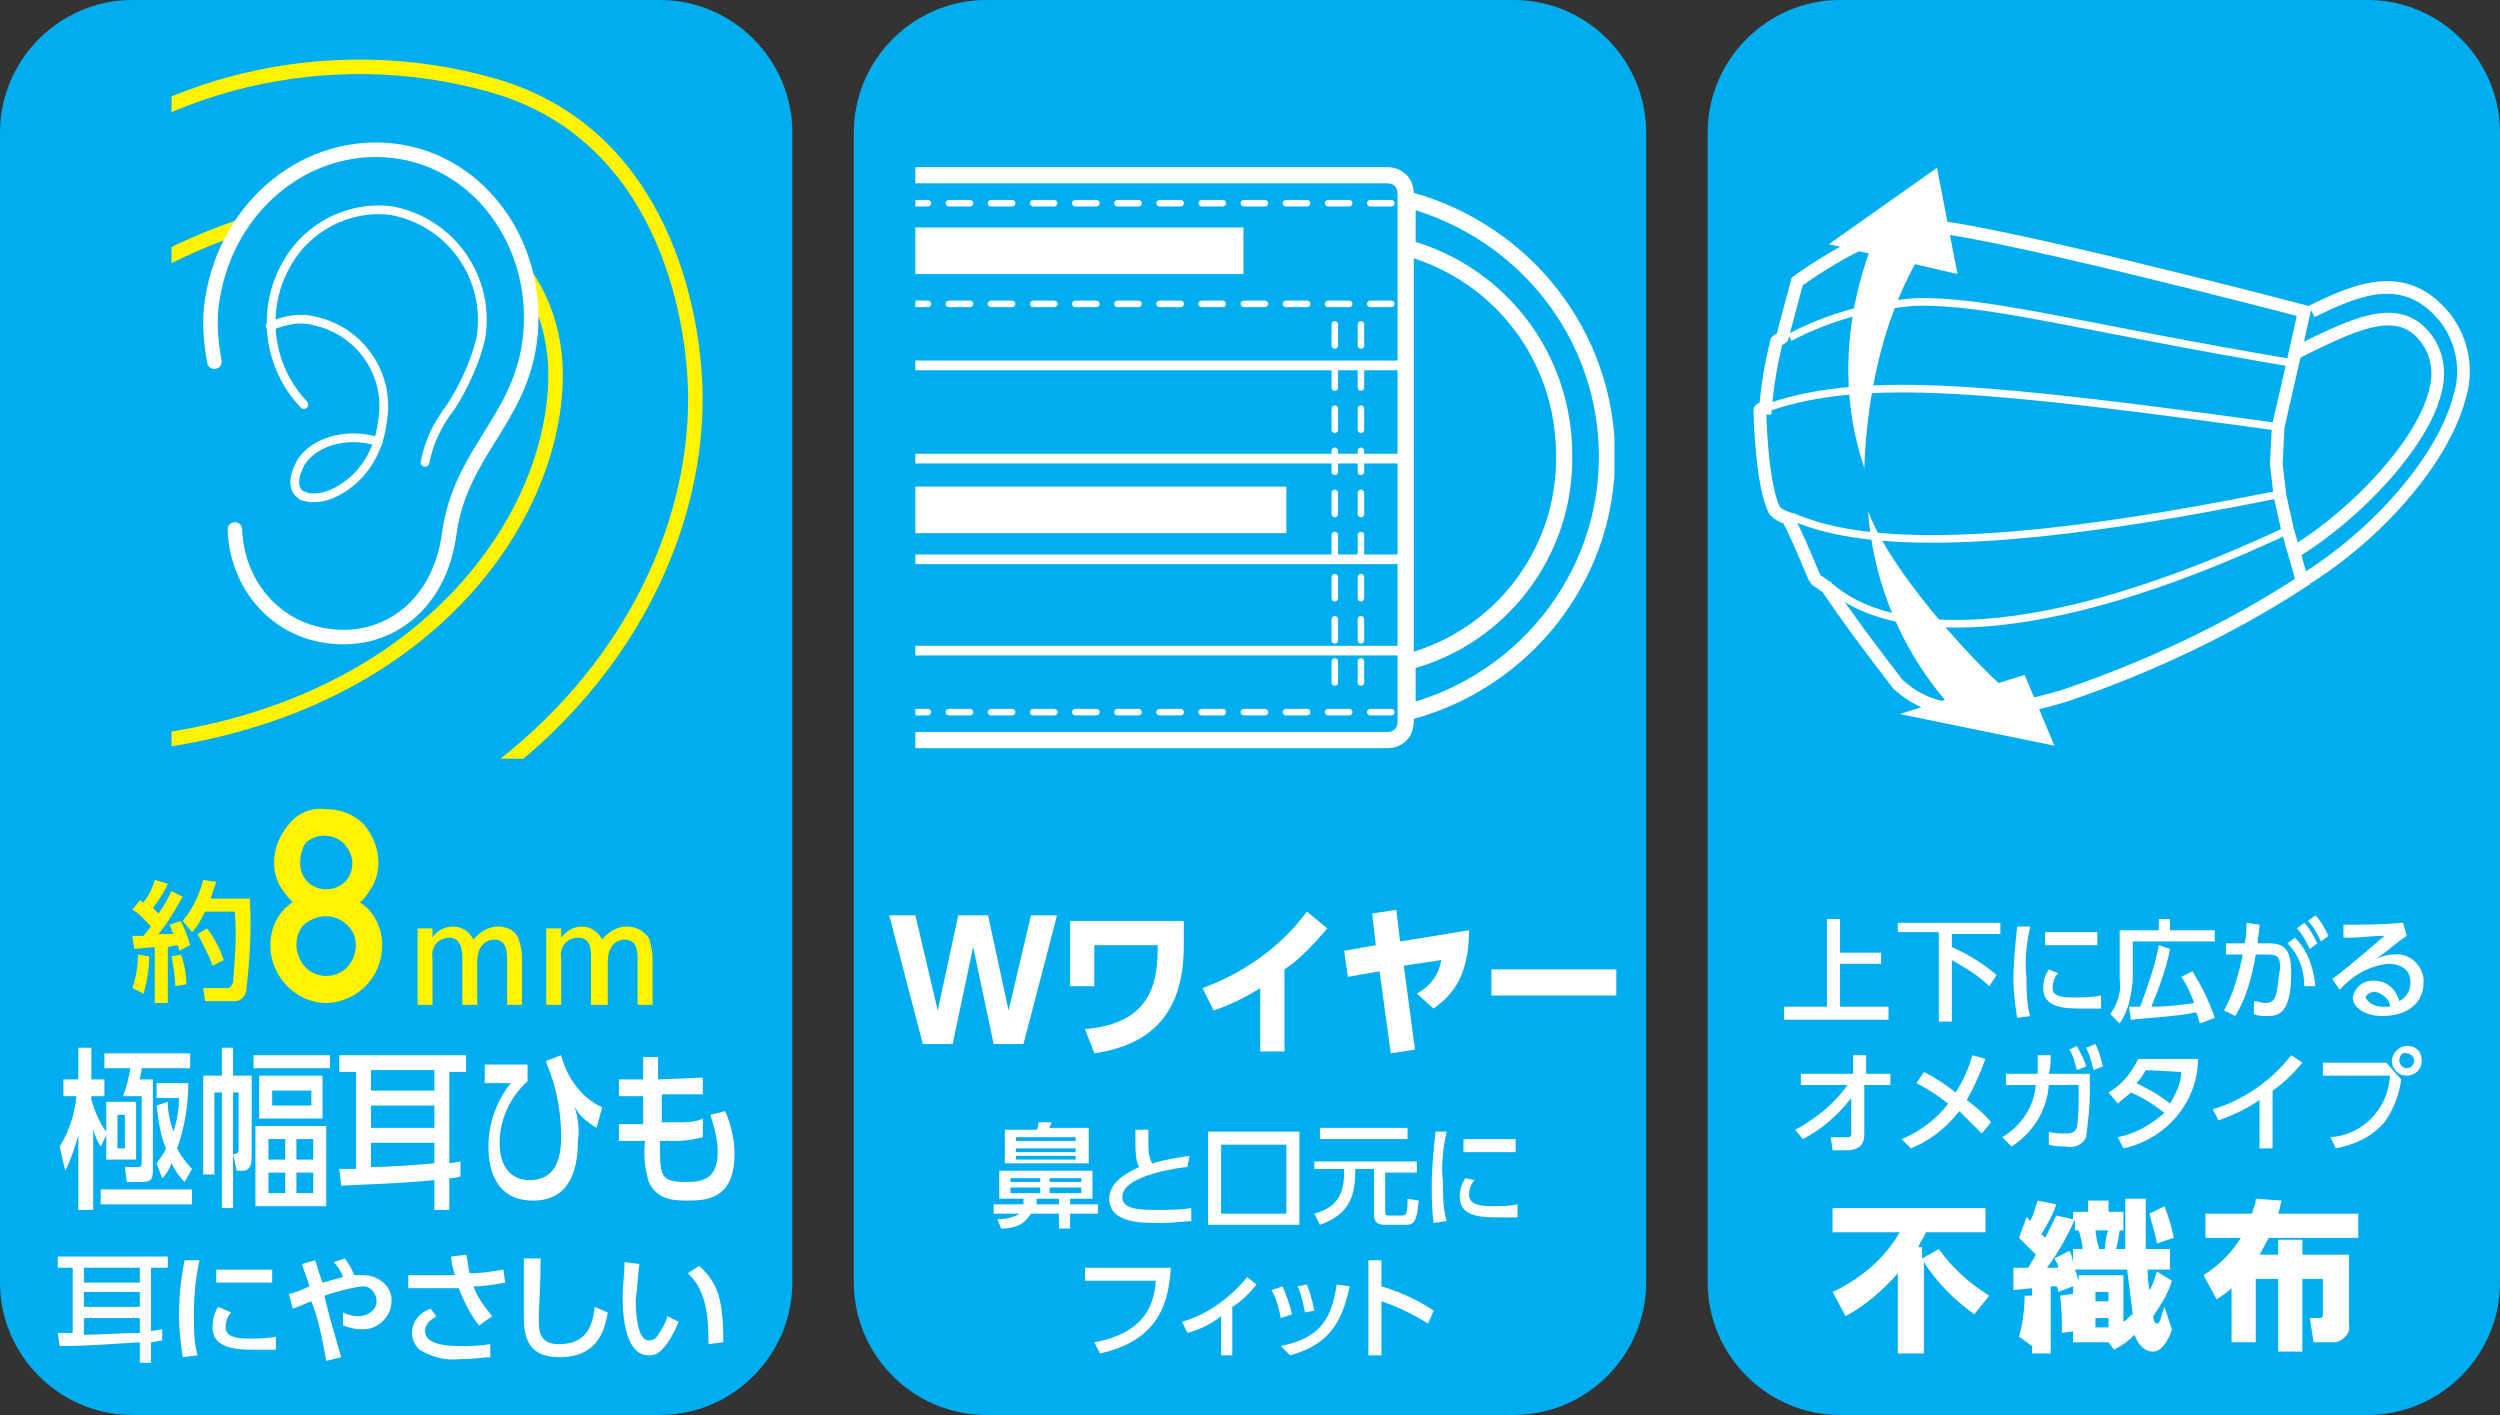<?xml version="1.0" encoding="utf-8"?>
<!-- Generator: Adobe Illustrator 22.1.0, SVG Export Plug-In . SVG Version: 6.00 Build 0)  -->
<svg version="1.1" xmlns="http://www.w3.org/2000/svg" xmlns:xlink="http://www.w3.org/1999/xlink" x="0px" y="0px"
	 viewBox="0 0 134.1 75.9" style="enable-background:new 0 0 134.1 75.9;" xml:space="preserve">
<rect x="0" y="0" width="134.1" height="75.9" fill="#333333" stroke="none"/>
<style type="text/css">
	.st0{clip-path:url(#SVGID_2_);fill:#00AEEF;}
	.st1{clip-path:url(#SVGID_2_);fill:none;stroke:#FFFFFF;stroke-width:0.68;}
	.st2{clip-path:url(#SVGID_2_);fill:none;stroke:#FFFFFF;stroke-width:0.41;stroke-miterlimit:10;}
	.st3{clip-path:url(#SVGID_2_);fill:#FFFFFF;}
	.st4{clip-path:url(#SVGID_4_);fill:#00AEEF;}
	.st5{clip-path:url(#SVGID_4_);}
	.st6{clip-path:url(#SVGID_6_);}
	.st7{fill:none;stroke:#FFF300;stroke-width:0.78;}
	.st8{fill:#00AEEF;}
	.st9{fill:none;stroke:#FFFFFF;stroke-width:0.78;stroke-linecap:round;stroke-linejoin:round;}
	.st10{fill:none;stroke:#FFFFFF;stroke-width:0.47;stroke-linecap:round;stroke-linejoin:round;}
	.st11{clip-path:url(#SVGID_4_);fill:#FFFFFF;}
	.st12{clip-path:url(#SVGID_4_);fill:#FFF300;}
	.st13{clip-path:url(#SVGID_8_);fill:#00AEEF;}
	.st14{clip-path:url(#SVGID_8_);fill:#FFFFFF;}
	.st15{clip-path:url(#SVGID_8_);}
	.st16{clip-path:url(#SVGID_10_);}
	.st17{fill:none;stroke:#FFFFFF;stroke-width:0.87;}
	.st18{fill:none;stroke:#FFFFFF;stroke-width:0.52;stroke-linecap:round;stroke-linejoin:round;}
	.st19{fill:#FFFFFF;}
	.st20{fill:none;stroke:#FFFFFF;stroke-width:0.35;stroke-linecap:round;stroke-linejoin:round;stroke-dasharray:1.13,1.13;}
</style>
<g id="レイヤー_1">
	<g>
		<defs>
			<path id="SVGID_1_" d="M134.1,68.8c0,3.9-3.2,7.1-7.1,7.1H98.7c-3.9,0-7.1-3.2-7.1-7.1V7.1c0-3.9,3.2-7.1,7.1-7.1H127
				c3.9,0,7.1,3.2,7.1,7.1V68.8z"/>
		</defs>
		<clipPath id="SVGID_2_">
			<use xlink:href="#SVGID_1_"  style="overflow:visible;"/>
		</clipPath>
		<path class="st0" d="M134.1,68.8c0,3.9-3.2,7.1-7.1,7.1H98.7c-3.9,0-7.1-3.2-7.1-7.1V7.1c0-3.9,3.2-7.1,7.1-7.1H127
			c3.9,0,7.1,3.2,7.1,7.1V68.8z"/>
		<path class="st1" d="M123.6,31.1c3.9-2.4,7.4-6.4,8.3-9.7c0.5-1.5,0.2-3.1-0.7-4.3c-2.2-2.8-4.9-1.5-7.2-0.4"/>
		<path class="st1" d="M123.1,29.6c3.4-2.1,6.8-5.8,7.5-8.5c0.3-1,0.2-2.1-0.5-3c-1.4-1.8-3.6-0.8-6.1,0.4l-0.8,0.4"/>
		<path class="st1" d="M123,19.4l-0.8,3.5l-0.1,2l0.2,1.7l0.4,1.8l0.8,2.8c-4,2.6-8.3,4.6-12.7,6.1c-6.2,1.9-8.2,0.1-9-0.6
			c-1.3-1.7-2.6-3.4-3.8-5.2c-0.2-0.1-0.4-0.3-0.6-0.4c-0.1-0.1-0.9-2.2-1.5-3.3c-0.3-0.1-0.5-0.2-0.7-0.4c-0.7-1.3-0.8-5.1-0.8-5.4
			c0-0.1,0.3-0.1,0.3-0.1c0.1-1.2,0.3-2.4,0.6-3.6c0.1-0.1,0.2-0.1,0.3-0.2l0.8-3c0,0,3.9-2.9,6.6-3s20.6,4.6,20.6,4.6L123,19.4z"/>
		<path class="st2" d="M95,21.8c5.1-1.7,11.9-1,27.2,1.1"/>
		<path class="st2" d="M96.1,27.7c3.4,1.5,10,2.1,26.2-1.2"/>
		<path class="st2" d="M98.2,31.5c3.1,2.7,10.8,3.4,24.6-3.1"/>
		<path class="st2" d="M96,18.1c2.1-1.1,4.3-1.7,6.7-1.9c4-0.1,8.6,1.3,20.4,3.3"/>
		<path class="st3" d="M103.9,12.4c-0.6,0.7-3.6,4.7-3.9,12.7c-2.3-6.8,0.7-12.8,1.2-13.7L103.9,12.4z"/>
		<polygon class="st3" points="98.1,13.1 105,14.7 103.9,9 		"/>
		<path class="st3" d="M107.8,37.1c-0.8-0.4-6.3-6.1-7.6-9.7c0.3,4.2,2.1,8.2,5.1,11.2L107.8,37.1z"/>
		<polygon class="st3" points="101.9,38.3 108.6,36.2 110.2,40 		"/>
		<path class="st3" d="M105.9,70.5c-1.1-0.8-2-1.7-2.7-2.8v4.9h-1.4v-4.3c-0.8,0.9-1.7,1.7-2.8,2.3l-0.7-1.3
			c1.5-0.7,2.8-1.8,3.6-3.2h-3.6v-1.3h8.2v1.3h-3.2c-0.1,0.3-0.3,0.5-0.4,0.8h0.2v0.6l0.9-0.5c0.7,1,1.6,1.8,2.7,2.5L105.9,70.5z"/>
		<path class="st3" d="M109.2,69.5c0,0.9-0.1,1.8-0.2,2.7l-0.7-0.5c0.2-0.7,0.3-1.5,0.3-2.2L109.2,69.5z M108.4,68h0.4
			c0.1-0.2,0.3-0.5,0.4-0.7c-0.3-0.3-0.6-0.6-0.9-0.9l0.4-1.1c0.1,0,0.1,0.1,0.2,0.2c0.2-0.4,0.3-0.8,0.4-1.1l1,0.2
			c-0.2,0.6-0.5,1.1-0.8,1.6c0.1,0.1,0.2,0.2,0.2,0.2c0.2-0.4,0.4-0.8,0.6-1.2l0.9,0.2V65h0.8v-0.6h1.1V65h0.8v1h-0.2
			c-0.1,0.6-0.1,0.7-0.2,1h0.5c0-0.4,0-2.2,0-2.7h1.1c0,0.4,0,2.2,0,2.7h1.3v1.1h-1.2c0,0.2,0,0.6,0.1,1.1c0.2-0.3,0.3-0.7,0.4-1
			l0.8,0.5c-0.2,0.7-0.6,1.3-1,1.9c0,0.2,0.1,0.4,0.2,0.4s0.2-0.2,0.2-0.3l0.2-0.6l0.4,1.2c0,0.1-0.4,1.2-1,1.2s-0.9-0.6-1-0.9
			c-0.3,0.3-0.7,0.6-1.1,0.8l-0.3-0.4h-1.9V69l-0.8,0.3c0-0.1,0-0.2-0.1-0.3h-0.3v3.6h-1v-3.5l-1,0.1V68z M111,67.1
			c0.1,0.1,0.2,0.5,0.2,0.7V67h0.5c0-0.3-0.1-0.7-0.2-1h-0.2v-0.6c-0.4,0.9-0.9,1.8-1.5,2.6h0.6c0-0.2-0.1-0.3-0.2-0.5L111,67.1z
			 M111.2,69.4c0.1,0.5,0.1,1.3,0.1,2l-0.7,0.1c0-0.2,0-0.3,0-0.4s0-0.9-0.1-1.6L111.2,69.4z M111.3,68.1c0.1,0.2,0.1,0.4,0.2,0.6
			v-0.3h2.4v2.5c0.2-0.1,0.3-0.3,0.5-0.4c-0.1-0.8-0.2-1.6-0.3-2.4H111.3z M112.4,66c0,0.1,0.1,0.7,0.2,1h0.3c0-0.2,0.1-0.9,0.2-1
			H112.4z M112.4,69.8h0.7v-0.5h-0.7V69.8z M112.4,71.2h0.7v-0.5h-0.7V71.2z M116.1,64.7c0.2,0.5,0.4,1.1,0.5,1.7l-0.9,0.3
			c-0.1-0.6-0.3-1.1-0.4-1.6L116.1,64.7z"/>
		<path class="st3" d="M118.2,68.4c0.8-0.5,1.5-1.2,2-2h-1.9v-1.3h2.5c0.1-0.4,0.2-0.5,0.2-0.8l1.4,0.1c-0.1,0.2-0.1,0.5-0.2,0.7
			h4.3v1.3h-4.8c-0.2,0.3-0.3,0.6-0.5,0.9h1v-0.8h1.3v0.8h2.5v3.8c0.1,0.4-0.3,0.8-0.7,0.9c0,0-0.1,0-0.1,0h-1.1l-0.2-1.3h0.5
			c0.1,0,0.2,0,0.2-0.2v-1.9h-1.1v3.9h-1.3v-3.9h-1.2v3.4h-1.3v-2.9c-0.2,0.2-0.5,0.4-0.8,0.6L118.2,68.4z"/>
		<polygon class="st3" points="98.7,49.3 98.7,51.1 100.9,51.1 100.9,51.7 98.7,51.7 98.7,54 101.3,54 101.3,54.7 95.7,54.7 
			95.7,54 98,54 98,49.3 		"/>
		<path class="st3" d="M101.7,49.5h5.6v0.6h-2.6v0.7c0.9,0.4,1.7,0.9,2.4,1.5l-0.4,0.6c-0.6-0.6-1.3-1-2-1.4v3.3h-0.7v-4.8h-2.2
			V49.5z"/>
		<path class="st3" d="M108.9,49.7c-0.2,0.9-0.3,1.8-0.2,2.7c0,0.7,0,1.4,0.2,2.1l-0.7,0.1c-0.1-0.7-0.2-1.3-0.2-2
			c0-1,0.1-1.9,0.2-2.9L108.9,49.7z M110.4,52.2c-0.2,0.2-0.3,0.5-0.3,0.8c0,0.5,0.6,0.5,1.2,0.5c0.5,0,0.9,0,1.4-0.1v0.7
			c-0.3,0-0.7,0-1.1,0c-1,0-2-0.1-2-1.1c0-0.4,0.1-0.7,0.3-1L110.4,52.2z M112.5,50.7h-2.8v-0.7h2.8L112.5,50.7z"/>
		<path class="st3" d="M113.7,49.9h2.1v-0.6h0.6v0.6h2.4v0.6h-4.4v1.9c0,0.5-0.1,0.9-0.2,1.4c-0.1,0.4-0.3,0.8-0.5,1.1l-0.5-0.5
			c0.4-0.6,0.6-1.2,0.5-1.9L113.7,49.9z M118,54.9c-0.1-0.3-0.1-0.4-0.2-0.6c-0.8,0.2-2.6,0.3-3.5,0.4l-0.1-0.7h0.6
			c0.4-1.1,0.8-2.2,1-3.3l0.6,0.2c-0.2,1.1-0.6,2.1-1,3.1c0.9,0,1.6-0.1,2.3-0.2c-0.2-0.5-0.4-1-0.7-1.4l0.6-0.3
			c0.5,0.8,0.9,1.6,1.2,2.5L118,54.9z"/>
		<path class="st3" d="M119.3,54.2c0.5-0.9,0.8-2,1-3h-0.9v-0.6h1c0.1-0.4,0.1-0.7,0.1-1.1l0.7,0.1c0,0.4-0.1,0.6-0.1,1h0.6
			c0.9,0,1.2,0.4,1.2,1.6c0,2.2-0.7,2.3-1.3,2.3c-0.2,0-0.5,0-0.7-0.1v-0.7c0.2,0,0.4,0.1,0.6,0.1c0.3,0,0.5-0.1,0.6-0.5
			c0.1-0.4,0.1-0.9,0.2-1.3c0-0.5,0-0.8-0.6-0.8h-0.7c-0.2,1.2-0.5,2.3-1.1,3.3L119.3,54.2z M123.6,52.9c0-0.9-0.3-1.7-0.9-2.3
			l0.4-0.3c0.7,0.7,1,1.6,1.1,2.6L123.6,52.9z M123.6,49.5c0.3,0.3,0.5,0.7,0.7,1.1l-0.4,0.3c-0.2-0.4-0.4-0.8-0.7-1.1L123.6,49.5z
			 M124.2,49.1c0.3,0.3,0.5,0.7,0.7,1.1l-0.4,0.3c-0.2-0.4-0.4-0.8-0.7-1.1L124.2,49.1z"/>
		<path class="st3" d="M129.1,50.2c-0.5,0.3-1,0.8-1.6,1.2c0.3-0.1,0.6-0.2,0.9-0.2c0.8-0.1,1.5,0.5,1.6,1.3c0,0.1,0,0.1,0,0.2
			c0,1.2-1,1.8-2.2,1.8c-1,0-1.6-0.5-1.6-1c0.1-0.5,0.5-0.9,1.1-0.9c0.7,0,1.2,0.4,1.4,1.1c0.4-0.2,0.6-0.6,0.6-1c0-0.4-0.2-1-1.2-1
			c-1,0.1-1.9,0.6-2.6,1.4l-0.4-0.6c0.2-0.1,1.3-1,2.8-2.3c-0.7,0-1.2,0.1-2.2,0.1v-0.7c1.4,0,1.9,0,3.2-0.1L129.1,50.2z
			 M127.4,53.2c-0.3,0-0.5,0.2-0.5,0.3s0.3,0.5,0.9,0.5c0.1,0,0.3,0,0.4,0C128.2,53.6,127.8,53.3,127.4,53.2"/>
		<path class="st3" d="M96.6,58.2v-0.6h2.8v-1h0.7v1h1.3v0.6H100v2.7c0,0.7-0.6,0.8-0.9,0.8h-0.8l-0.1-0.7c0.3,0,0.6,0,0.8,0
			s0.3,0,0.3-0.2v-1.9c-0.7,0.9-1.6,1.7-2.6,2.2l-0.4-0.5c1.1-0.6,2.1-1.4,2.8-2.4L96.6,58.2z"/>
		<path class="st3" d="M103.2,57.5c0.6,0.3,1.2,0.7,1.7,1.1c0.4-0.6,0.7-1.3,0.9-2l0.7,0.2c-0.3,0.8-0.6,1.5-1,2.2
			c0.5,0.4,0.9,0.7,1.3,1.2l-0.5,0.6c-0.4-0.4-0.8-0.8-1.2-1.2c-0.7,0.9-1.6,1.6-2.6,2l-0.5-0.5c1-0.4,1.9-1.1,2.5-1.9
			c-0.5-0.4-1.1-0.8-1.7-1.1L103.2,57.5z"/>
		<path class="st3" d="M107.4,61c1-0.6,1.7-1.6,1.8-2.8h-1.6v-0.6h1.7c0-0.4,0-0.6,0-1h0.7c0,0.4,0,0.6-0.1,1h2.2v1
			c0,0.8-0.1,1.6-0.2,2.4c-0.2,0.4-0.6,0.6-1.1,0.5c-0.3,0-0.6,0-0.9-0.1v-0.7c0.3,0.1,0.6,0.1,0.9,0.1c0.4,0,0.5-0.1,0.6-0.3
			c0.1-0.6,0.1-1.2,0.1-1.8v-0.5h-1.6c-0.1,1.4-0.9,2.6-2,3.3L107.4,61z M111.4,56.1c0.2,0.4,0.4,0.7,0.5,1.1l-0.5,0.2
			c-0.1-0.4-0.2-0.8-0.4-1.1L111.4,56.1z M112.4,56c0.2,0.4,0.3,0.8,0.4,1.2l-0.5,0.2c-0.1-0.4-0.2-0.8-0.4-1.2L112.4,56z"/>
		<path class="st3" d="M113.1,58.6c0.7-0.4,1.2-1,1.6-1.8h3.2c0,2.3-1.7,4.3-4,4.8l-0.3-0.6c1-0.2,1.8-0.7,2.5-1.3
			c-0.5-0.4-1.1-0.8-1.8-1.1c-0.2,0.2-0.5,0.4-0.7,0.6L113.1,58.6z M115.1,57.4c-0.1,0.2-0.3,0.5-0.5,0.7c0.6,0.3,1.2,0.6,1.8,1.1
			c0.3-0.5,0.6-1.1,0.6-1.7L115.1,57.4z"/>
		<path class="st3" d="M121.9,61.6h-0.7v-2.6c-0.7,0.5-1.4,0.8-2.2,1.1l-0.3-0.6c1.7-0.5,3.2-1.6,4.2-2.9l0.6,0.4
			c-0.5,0.6-1,1.1-1.6,1.5V61.6z"/>
		<path class="st3" d="M128,57l0.8,0.9c-0.1,0.8-0.4,1.6-0.9,2.3c-0.7,0.8-1.6,1.2-2.6,1.4l-0.3-0.6c1.7-0.1,3.1-1.5,3.2-3.3h-3.6
			V57H128z M129.9,56.9c0,0.5-0.4,0.8-0.8,0.8c-0.5,0-0.8-0.4-0.8-0.8s0.4-0.8,0.8-0.8l0,0C129.6,56.1,129.9,56.4,129.9,56.9
			 M128.7,56.9c0,0.2,0.2,0.4,0.4,0.4l0,0c0.2,0,0.4-0.2,0.4-0.4c0-0.2-0.2-0.4-0.4-0.4C128.9,56.4,128.7,56.6,128.7,56.9
			L128.7,56.9"/>
	</g>
	<g>
		<defs>
			<path id="SVGID_3_" d="M42.5,68.8c0,3.9-3.2,7.1-7.1,7.1H7.1c-3.9,0-7.1-3.2-7.1-7.1V7.1C0,3.2,3.2,0,7.1,0h28.3
				c3.9,0,7.1,3.2,7.1,7.1V68.8z"/>
		</defs>
		<clipPath id="SVGID_4_">
			<use xlink:href="#SVGID_3_"  style="overflow:visible;"/>
		</clipPath>
		<path class="st4" d="M42.5,68.8c0,3.9-3.2,7.1-7.1,7.1H7.1c-3.9,0-7.1-3.2-7.1-7.1V7.1C0,3.2,3.2,0,7.1,0h28.3
			c3.9,0,7.1,3.2,7.1,7.1V68.8z"/>
		<g class="st5">
			<defs>
				<rect id="SVGID_5_" x="9.2" y="2.6" width="30.2" height="38.1"/>
			</defs>
			<clipPath id="SVGID_6_">
				<use xlink:href="#SVGID_5_"  style="overflow:visible;"/>
			</clipPath>
			<g class="st6">
				<path class="st7" d="M2.7,48.8C26,48.4,37.3,33.8,37.3,21.4c0-4.6-1.8-14.2-10.8-16.8S8,4.6,2.4,10l-1.2,9L4,16.9
					c3.5-2.7,7.6-4.6,11.9-5.6c1.3-0.3,2.6-0.5,3.9-0.5c2.3-0.1,4.6,0.6,6.6,2c2.2,1.8,3.4,4.4,3.4,7.3c0,8.3-8.1,19.4-25.4,20
					l-2.7,0.1L2.7,48.8z"/>
				<path class="st8" d="M12.6,28.4c0.1,2.9,2.1,5.3,4.9,5.7c3.2,0.5,6.1-1.6,6.6-5.5c0.6-4.3,3.7-6,4.3-10.2
					c0.7-5-2.5-9.7-7.2-10.3S12.2,11,11.4,16c-0.2,1.1-0.1,2.3,0.1,3.4"/>
				<path class="st9" d="M12.6,28.4c0.1,2.9,2.1,5.3,4.9,5.7c3.2,0.5,6.1-1.6,6.6-5.5c0.6-4.3,3.7-6,4.3-10.2
					c0.7-5-2.5-9.7-7.2-10.3S12.2,11,11.4,16c-0.2,1.1-0.1,2.3,0.1,3.4"/>
				<path class="st10" d="M16.3,21.7c-1.9-2-2.3-5-1-7.4c1.1-2.1,3.4-3.3,5.7-3c3.2,0.6,5.3,3.6,4.8,6.8c-0.3,1.3-0.9,2.6-1.6,3.7
					c-0.7,0.9-1.2,1.9-1.4,3"/>
				<path class="st10" d="M14.5,17.5c0.7-0.3,1.5-0.5,2.3-0.3c2.5,0.5,4.2,2.9,3.7,5.5c-0.2,1.6-1.1,3-2.5,3.7
					c-0.6,0.3-1.2,0.4-1.8,0.2"/>
				<path class="st10" d="M20.3,23.7c-1.8-0.6-3.8,0.1-4.3,1.4c-0.4,0.9-0.1,1.4,0.3,1.5"/>
			</g>
		</g>
		<path class="st11" d="M8.7,71.9L8.1,72v1.1H7.5v-1.1c-1.8,0.1-2.7,0.2-4.3,0.2l-0.1-0.7h0.8V68H3.1v-0.6h5.9V68H8.1v3.4l0.6-0.1
			V71.9z M7.5,68h-3v0.8h3V68z M7.5,69.3h-3v0.8h3V69.3z M4.5,71.6c0.7,0,2-0.1,3-0.1v-0.8h-3V71.6z"/>
		<path class="st11" d="M10.7,67.6c-0.2,0.9-0.3,1.9-0.3,2.9c0,0.8,0,1.5,0.2,2.2l-0.8,0.1c-0.1-0.7-0.2-1.5-0.2-2.2
			c0-1,0.1-2,0.3-3L10.7,67.6z M12.4,70.4c-0.2,0.2-0.3,0.5-0.3,0.8c0,0.5,0.6,0.6,1.2,0.6c0.5,0,1,0,1.5-0.1v0.7
			c-0.3,0-0.7,0-1.2,0c-1,0-2.2-0.1-2.2-1.2c0-0.4,0.1-0.8,0.3-1.1L12.4,70.4z M14.6,68.8h-3v-0.7h3V68.8z"/>
		<path class="st11" d="M17.5,73c-0.2-1.1-0.4-2.2-0.8-3.2c-0.3,0.1-0.7,0.3-1,0.4l-0.2-0.8c0.2,0,0.9-0.3,1.1-0.4
			c-0.1-0.4-0.3-0.8-0.4-1.2l0.7-0.2c0.1,0.2,0.1,0.4,0.4,1.2l1.1-0.3c-0.1-0.3-0.3-0.6-0.5-0.8l0.6-0.2c0.2,0.3,0.4,0.6,0.5,0.9
			c0.1,0,0.3,0,0.5,0c0.8,0,1.5,0.6,1.5,1.3c0,0,0,0.1,0,0.1c0,0.8-0.7,1.5-1.5,1.5c-0.1,0-0.1,0-0.2,0c-0.3,0-0.6-0.1-0.9-0.2v-0.7
			c0.2,0.1,0.5,0.2,0.8,0.2c0.5,0,1-0.3,1-0.8c0,0,0,0,0,0c0-0.4-0.3-0.8-0.7-0.8c0,0-0.1,0-0.1,0c-0.7,0.1-1.4,0.3-2,0.5
			c0.2,0.9,0.5,1.9,0.9,3.3L17.5,73z"/>
		<path class="st11" d="M25.7,71.1c-0.5-0.6-0.8-1.3-1.1-2h-2.7v-0.7h2c0.2,0,0.4,0,0.5,0c-0.1-0.3-0.2-0.7-0.2-1l0.8-0.1
			c0.1,0.3,0.1,0.7,0.2,1c0.6,0,1.2-0.1,1.8-0.2l0.1,0.7c-0.6,0.1-1.1,0.2-1.7,0.2c0.2,0.6,0.6,1.1,1,1.6L25.7,71.1z M23.4,70.6
			c-0.1,0.1-0.6,0.3-0.6,0.8c0,0.7,1.1,0.8,1.8,0.8c0.6,0,1.1,0,1.7-0.1v0.7c-0.3,0-0.8,0.1-1.6,0.1c-0.8,0.1-1.5-0.1-2.2-0.5
			c-0.2-0.2-0.4-0.5-0.4-0.9c0-0.6,0.4-1.1,1-1.3L23.4,70.6z"/>
		<path class="st11" d="M29,67.5c0,1.3-0.1,2.8-0.1,3.1c0,0.8,0,1.5,1.1,1.5c1.6,0,1.8-1.2,1.9-2l0.7,0.3c-0.2,1.2-0.7,2.4-2.6,2.4
			c-1.7,0-1.9-1.1-1.9-2.2c0-0.5,0-2.6,0-3.1L29,67.5z"/>
		<path class="st11" d="M34.3,67.8c-0.1,0.6-0.1,1.3-0.2,1.9c0,0.8,0.1,2.2,0.7,2.2c0.2,0,0.4-0.1,0.5-0.3c0.2-0.3,0.4-0.6,0.5-1
			l0.6,0.3c-0.2,0.5-0.5,1.1-0.9,1.5c-0.2,0.2-0.4,0.3-0.7,0.3c-1.1,0-1.4-1.6-1.4-3.1c0-0.6,0.1-1.3,0.1-1.9L34.3,67.8z M38,72.1
			c0-1.1,0-2.8-1.1-3.8l0.6-0.4c1,0.9,1.3,1.8,1.3,4.1L38,72.1z"/>
		<path class="st11" d="M3.2,61.5c0.5-0.8,0.8-1.7,0.9-2.7H3.4v-0.9h0.8v-1.7h0.7v1.7h0.7v0.9H4.9V59c0.2,0.6,0.4,1.2,0.8,1.7v-1.6
			h1.6v3.1H5.7v-1.3l-0.3,0.6c-0.2-0.3-0.3-0.6-0.4-0.9v4.3H4.2v-4c-0.2,0.7-0.4,1.3-0.7,1.9L3.2,61.5z M10.3,64.6H5.4v-0.8h4.9
			V64.6z M10.2,56.5v0.8H7.6c0,0.2-0.1,0.5-0.1,0.6h0.7v4.7c0,0.6,0,0.8-0.6,0.8H6.8l-0.1-0.8h0.7c0.2,0,0.2-0.1,0.2-0.3v-3.5h-1
			c0.2-0.5,0.3-1,0.4-1.5H5.6v-0.8H10.2z M6.3,61.6h0.4v-1.8H6.3V61.6z M9,59.1c0,0.5,0.1,1,0.3,1.6c0.2-0.6,0.3-1.2,0.3-1.8H8.4
			v-0.8h1.7c0,1.2-0.2,2.4-0.6,3.5c0.2,0.4,0.5,0.8,0.8,1.1l-0.4,0.7c-0.3-0.3-0.5-0.6-0.7-1c-0.1,0.3-0.3,0.6-0.5,0.8l-0.3-0.8
			c0.2-0.3,0.4-0.5,0.5-0.8c-0.3-0.7-0.4-1.5-0.5-2.3L9,59.1z"/>
		<path class="st11" d="M12.5,64.8h-0.6v-6.2h-0.4V63h-0.6v-5.3h1v-1.5h0.6v1.5h1v4.3c0,0.3,0,0.8-0.5,0.8h-0.3l-0.2-0.9h0.1
			c0.1,0,0.2-0.1,0.2-0.2v-3.1h-0.3V64.8z M17.7,57.3h-4.1v-0.7h4.1L17.7,57.3z M17.5,64.7h-3.8v-4.3h3.8V64.7z M17.3,60h-3.4v-2.3
			h3.4L17.3,60z M15.3,61.1h-0.9v1.1h0.9V61.1z M15.3,62.9h-0.9V64h0.9V62.9z M16.7,58.5h-2.1v0.8h2.1L16.7,58.5z M16.8,61.1h-0.9
			v1.1h0.9V61.1z M16.8,62.9h-0.9V64h0.9V62.9z"/>
		<path class="st11" d="M24.7,63.1c-0.3,0.1-0.4,0.1-0.6,0.1v1.7h-0.8v-1.6c-2.1,0.2-3.1,0.2-5,0.3l-0.1-0.9h0.9v-5.2h-0.9v-0.9H25
			v0.9h-0.9v4.9l0.6-0.1V63.1z M23.3,57.4h-3.4v1.1h3.4L23.3,57.4z M23.3,59.3h-3.4v1.2h3.4L23.3,59.3z M19.9,62.6
			c0.8,0,2.3-0.1,3.4-0.2v-1.1h-3.4L19.9,62.6z"/>
		<path class="st11" d="M28.3,57.1V58c-0.9,0.8-1.5,2-1.5,3.3c0,1.5,0.8,2,1.6,2c1.1,0,1.7-0.7,1.7-2.3c0-1.2-0.2-2.4-0.6-3.5
			c-0.1-0.3-0.2-0.4-0.2-0.6l0.8-0.3c0.3,1.2,1.1,2.3,2.2,2.8L32,60.5c-0.5-0.3-1-0.7-1.2-1.2c0.2,0.6,0.3,1.3,0.2,1.9
			c0,1.8-0.6,3.2-2.4,3.2c-2.3,0-2.4-2.2-2.4-2.9c0-1.2,0.4-2.4,1.2-3.4H26v-1L28.3,57.1z"/>
		<path class="st11" d="M37.7,57.8v0.9h-2.2v1.5h0.9c0.4,0,0.9,0,1.3-0.2V61c-0.4,0.1-0.9,0.2-1.4,0.2h-0.9c0,1.9,0,2.2,1.4,2.2
			c0.8,0,1.7-0.1,1.7-1.6c0-0.7-0.2-1.4-0.4-2l0.8-0.2c0.3,0.7,0.5,1.5,0.5,2.3c0,2.5-1.6,2.5-2.6,2.5s-1.6-0.2-2-1
			c-0.2-0.7-0.3-1.4-0.2-2.2h-1.4v-0.9h1.3v-1.5h-1.3v-0.9h1.3v-1.2h0.8v1.2L37.7,57.8z"/>
		<path class="st12" d="M14.5,50.7c0-0.9,0.4-1.8,1.2-2.3c-0.3-0.3-0.5-0.6-0.7-0.9c-0.2-0.4-0.3-0.8-0.3-1.2c0-0.8,0.3-1.5,0.8-2.1
			c0.5-0.6,1.2-0.9,2-0.8c0.8,0,1.5,0.3,2,0.8c0.5,0.6,0.8,1.3,0.8,2.1c0,0.4-0.1,0.8-0.3,1.2c-0.2,0.3-0.4,0.7-0.7,0.9
			c0.8,0.5,1.2,1.4,1.2,2.3c0,1.7-1.3,3-2.9,3.1c0,0-0.1,0-0.1,0C15.9,53.8,14.5,52.4,14.5,50.7C14.5,50.7,14.5,50.7,14.5,50.7
			 M15.9,50.7c0,0.4,0.2,0.9,0.5,1.2c0.6,0.6,1.6,0.6,2.2,0c0,0,0,0,0,0c0.6-0.6,0.7-1.7,0-2.3c0,0,0,0,0,0c-0.6-0.6-1.6-0.6-2.3,0
			C16.1,49.8,15.9,50.2,15.9,50.7 M16.1,46.3c0,0.8,0.6,1.4,1.4,1.4s1.4-0.6,1.4-1.4c0-0.4-0.2-0.8-0.5-1.1c-0.6-0.5-1.4-0.5-2,0
			C16.2,45.5,16.1,45.9,16.1,46.3"/>
		<path class="st12" d="M24.8,53.8v-2.4c0-0.5-0.1-1.1-0.7-1.1c-0.6,0-1,0.5-0.9,1.1c0,0,0,0,0,0.1v2.4h-0.8v-4.1h0.8v0.5
			c0.2-0.4,0.7-0.6,1.1-0.6c0.5,0,0.9,0.3,1.1,0.7c0.3-0.4,0.8-0.7,1.3-0.7c0.5,0,0.9,0.2,1.1,0.6c0.1,0.3,0.2,0.7,0.2,1v2.6h-0.8
			v-2.4c0-0.4,0-1.1-0.7-1.1c-0.3,0-0.9,0.2-0.9,1.2v2.3H24.8z"/>
		<path class="st12" d="M31.7,53.8v-2.4c0-0.5,0-1.1-0.7-1.1c-0.6,0-1,0.5-0.9,1.1c0,0,0,0,0,0.1v2.4h-0.8v-4.1h0.8v0.5
			c0.3-0.4,0.7-0.6,1.1-0.6c0.5,0,0.9,0.3,1.1,0.7c0.3-0.4,0.8-0.7,1.3-0.7c0.5,0,0.9,0.2,1.2,0.6c0.1,0.3,0.2,0.7,0.2,1v2.6h-0.8
			v-2.4c0-0.4,0-1.1-0.7-1.1c-0.3,0-0.9,0.2-0.9,1.2v2.3H31.7z"/>
		<path class="st12" d="M7.1,50.2h0.6c0.1-0.1,0.2-0.3,0.4-0.5c-0.3-0.3-0.6-0.7-1-0.9l0.4-0.5c0.1,0,0.1,0.1,0.2,0.1
			C8,48,8.2,47.6,8.3,47.2L9,47.4c-0.2,0.5-0.5,0.9-0.8,1.3l0.3,0.3c0.3-0.4,0.5-0.8,0.7-1.2l0.6,0.3c-0.4,0.7-0.8,1.4-1.3,2h0.8
			c-0.1-0.2-0.1-0.3-0.2-0.5l0.6-0.2c0.2,0.4,0.4,0.9,0.5,1.3L9.6,51c0-0.1,0-0.2-0.1-0.3L9,50.8v3H8.3v-3l-1.1,0.1L7.1,50.2z
			 M8,51.3c0,0.7-0.1,1.3-0.3,2L7.1,53c0.2-0.6,0.3-1.2,0.3-1.8L8,51.3z M9.7,51.2c0.2,0.5,0.3,1.1,0.3,1.6l-0.6,0.1
			c0-0.5-0.1-1.1-0.2-1.6L9.7,51.2z M11.6,47.3c-0.1,0.3-0.2,0.6-0.3,0.9h2.1c0.1,1.7,0,3.3-0.2,5c-0.1,0.3-0.3,0.5-0.6,0.5H11
			L10.9,53h1.2c0.3,0,0.3-0.1,0.4-0.3c0.1-1.3,0.2-2.5,0.1-3.8H11c-0.2,0.4-0.4,0.8-0.7,1.1l-0.5-0.6c0.5-0.6,0.9-1.4,1.1-2.2
			L11.6,47.3z M11.1,49.8c0.4,0.5,0.7,1.1,0.9,1.7l-0.6,0.3c-0.2-0.6-0.5-1.1-0.8-1.7L11.1,49.8z"/>
	</g>
	<g>
		<defs>
			<path id="SVGID_7_" d="M88.3,68.8c0,3.9-3.2,7.1-7.1,7.1H52.9c-3.9,0-7.1-3.2-7.1-7.1V7.1C45.8,3.2,49,0,52.9,0h28.3
				c3.9,0,7.1,3.2,7.1,7.1V68.8z"/>
		</defs>
		<clipPath id="SVGID_8_">
			<use xlink:href="#SVGID_7_"  style="overflow:visible;"/>
		</clipPath>
		<path class="st13" d="M88.3,68.8c0,3.9-3.2,7.1-7.1,7.1H52.9c-3.9,0-7.1-3.2-7.1-7.1V7.1C45.8,3.2,49,0,52.9,0h28.3
			c3.9,0,7.1,3.2,7.1,7.1V68.8z"/>
		<path class="st14" d="M54.9,64.6c0-0.1,0-0.2,0-0.3h-1.3v-1.5h5v1.5h-1.2v0.3h1.5v0.5h-1.5v0.8h-0.6v-0.8h-1.5
			c-0.2,0.3-0.5,0.8-1.6,0.8l-0.2-0.5c0.4,0,0.9-0.1,1.2-0.3h-1.4v-0.5L54.9,64.6z M53.9,60.6h1.7c0.1-0.1,0.1-0.3,0.1-0.4h0.7
			c0,0.1-0.1,0.2-0.1,0.3h2.1v1.9h-4.5L53.9,60.6z M54.2,63.4h1.6v-0.2h-1.6L54.2,63.4z M54.2,64h1.6v-0.3h-1.6L54.2,64z M54.5,61.2
			h3.2V61h-3.2L54.5,61.2z M54.5,61.8h3.2v-0.2h-3.2L54.5,61.8z M54.5,62.2h3.2V62h-3.2L54.5,62.2z M56.8,64.6v-0.3h-1.2
			c0,0.1,0,0.2,0,0.3H56.8z M56.3,63.4H58v-0.2h-1.7L56.3,63.4z M56.3,64H58v-0.3h-1.7L56.3,64z"/>
		<path class="st14" d="M63.7,62.6c-0.2,0-3.5,0.4-3.5,1.6c0,0.6,0.7,0.7,1.8,0.7c0.6,0,1.3,0,1.9-0.1v0.7c-0.3,0-0.9,0.1-1.7,0.1
			c-1,0-2.7,0-2.7-1.3c0-1,1.2-1.5,1.6-1.7c-0.2-0.4-0.2-0.8-0.2-2h0.7c0,0.2,0,0.4,0,0.7c0,0.4,0,0.7,0.2,1.1
			c0.7-0.2,1.3-0.3,2-0.4L63.7,62.6z"/>
		<path class="st14" d="M69.7,65.7h-4.9v-5h4.9V65.7z M69,61.4h-3.5v3.7H69L69,61.4z"/>
		<path class="st14" d="M70.4,62.3H76v0.6h-1.7V65c0,0.2,0.1,0.2,0.2,0.2h0.7c0.2,0,0.3,0,0.3-0.9l0.6,0.1c-0.1,1.2-0.3,1.3-0.7,1.3
			h-1.1c-0.5,0-0.6-0.2-0.6-0.6v-2.4h-1c0,1.3-0.2,2.4-1.9,3l-0.3-0.6c1.5-0.4,1.6-1.4,1.6-2.4h-1.6V62.3z M70.8,60.5h4.7v0.6h-4.7
			V60.5z"/>
		<path class="st14" d="M77.6,60.7c-0.2,0.9-0.3,1.8-0.2,2.7c0,0.7,0,1.4,0.2,2.1l-0.7,0.1c-0.1-0.7-0.1-1.4-0.1-2
			c0-1,0.1-1.9,0.2-2.9L77.6,60.7z M79.1,63.3c-0.2,0.2-0.3,0.5-0.3,0.8c0,0.5,0.6,0.6,1.2,0.6c0.5,0,0.9,0,1.4-0.1v0.7
			c-0.3,0-0.7,0-1.1,0c-1,0-2-0.1-2-1.1c0-0.4,0.1-0.7,0.3-1L79.1,63.3z M81.3,61.8h-2.8v-0.7h2.8V61.8z"/>
		<path class="st14" d="M62.8,68c-0.1,1.8-0.6,3.9-3.8,4.6L58.7,72c2.7-0.5,3.2-2,3.3-3.3h-3.8V68H62.8z"/>
		<path class="st14" d="M66.1,72.7h-0.6v-2.1c-0.5,0.4-1.1,0.7-1.8,0.9l-0.3-0.6c1.4-0.4,2.6-1.3,3.5-2.4l0.5,0.4
			c-0.4,0.5-0.8,0.9-1.3,1.2L66.1,72.7z"/>
		<path class="st14" d="M68.7,70.7c-0.1-0.5-0.2-1-0.5-1.5l0.6-0.2c0.2,0.5,0.4,1,0.5,1.5L68.7,70.7z M68.7,72.2
			c1.9-0.4,2.7-1.2,3-3.3l0.7,0.1c-0.4,1.8-1,3.1-3.2,3.7L68.7,72.2z M70,70.4c-0.1-0.5-0.2-1-0.4-1.4l0.5-0.1
			c0.2,0.5,0.3,0.9,0.4,1.4L70,70.4z"/>
		<path class="st14" d="M76.6,71c-0.8-0.5-1.6-0.9-2.5-1.2v2.9h-0.7v-5.1h0.7V69c1,0.3,1.9,0.7,2.8,1.3L76.6,71z"/>
		<polygon class="st14" points="51.1,56 49.5,56 47.7,49.1 49.1,49.1 50.3,54.2 51.4,49.1 53,49.1 54.1,54.2 55.3,49.1 56.7,49.1 
			54.9,56 53.3,56 52.2,50.8 		"/>
		<path class="st14" d="M63.5,49.4v1.3c0,3.3-1.4,5.3-4.8,5.8l-0.5-1.3c3.7-0.3,3.9-2.7,3.9-4.5h-3.4v2.2h-1.3v-3.5H63.5z"/>
		<path class="st14" d="M68.9,56.4h-1.3V53c-0.8,0.5-1.6,0.9-2.5,1.2L64.5,53c2.2-0.8,4.2-2.2,5.6-4.1l1.1,0.9
			c-0.7,0.8-1.4,1.6-2.3,2.2V56.4z"/>
		<path class="st14" d="M75.9,56.3l-1.3,0.2l-0.6-4.4l-1.7,0.3l-0.2-1.4l1.7-0.3l-0.2-1.7l1.3-0.2l0.2,1.7l3.7-0.6
			c0,2.7-1.1,3.6-1.9,4.2L76,53.3c0.7-0.4,1.2-1,1.3-1.8l-2,0.3L75.9,56.3z"/>
		<rect x="80" y="52" class="st14" width="6.7" height="1.4"/>
		<g class="st15">
			<defs>
				<rect id="SVGID_9_" x="49.1" y="8.5" width="37.5" height="32.1"/>
			</defs>
			<clipPath id="SVGID_10_">
				<use xlink:href="#SVGID_9_"  style="overflow:visible;"/>
			</clipPath>
			<g class="st16">
				<path class="st17" d="M86.2,24.5c0-6.5-4.4-12.1-10.7-13.8v2.6c5,1.4,8.4,5.9,8.4,11.1c0.1,5.2-3.4,9.8-8.4,11.1v2.7
					C81.7,36.6,86.2,31,86.2,24.5z"/>
				<path class="st17" d="M19.3,24.5c-0.1-5.2,3.4-9.8,8.4-11.1v-2.6C20,12.7,15.4,20.4,17.4,28c1.3,5,5.2,9,10.3,10.3v-2.6
					C22.6,34.2,19.2,29.7,19.3,24.5z"/>
				<path class="st17" d="M28.6,9.4h45.8c0.6,0,1,0.4,1,1v28.3c0,0.6-0.4,1-1,1H28.6c-0.6,0-1-0.4-1-1V10.4
					C27.6,9.8,28.1,9.4,28.6,9.4z"/>
				<line class="st18" x1="27.7" y1="34.9" x2="75.5" y2="34.9"/>
				<line class="st18" x1="27.7" y1="30" x2="75.5" y2="30"/>
				<line class="st18" x1="27.7" y1="24.6" x2="75.5" y2="24.6"/>
				<line class="st18" x1="27.7" y1="19.6" x2="75.5" y2="19.6"/>
				<rect x="36.4" y="12.2" class="st19" width="30.3" height="2.5"/>
				<rect x="34.2" y="26.1" class="st19" width="34.8" height="2.5"/>
				<line class="st20" x1="28.3" y1="10.9" x2="74.8" y2="10.9"/>
				<line class="st20" x1="28.3" y1="16.3" x2="74.8" y2="16.3"/>
				<line class="st20" x1="28.3" y1="38.2" x2="74.8" y2="38.2"/>
				<line class="st20" x1="73" y1="17.4" x2="73" y2="37.4"/>
				<line class="st20" x1="30.1" y1="17.4" x2="30.1" y2="37.4"/>
				<line class="st20" x1="71.6" y1="17.4" x2="71.6" y2="37.4"/>
				<line class="st20" x1="31.5" y1="17.4" x2="31.5" y2="37.4"/>
			</g>
		</g>
	</g>
</g>
<g id="レイヤー_3">
</g>
<g id="レイヤー_2">
</g>
</svg>
